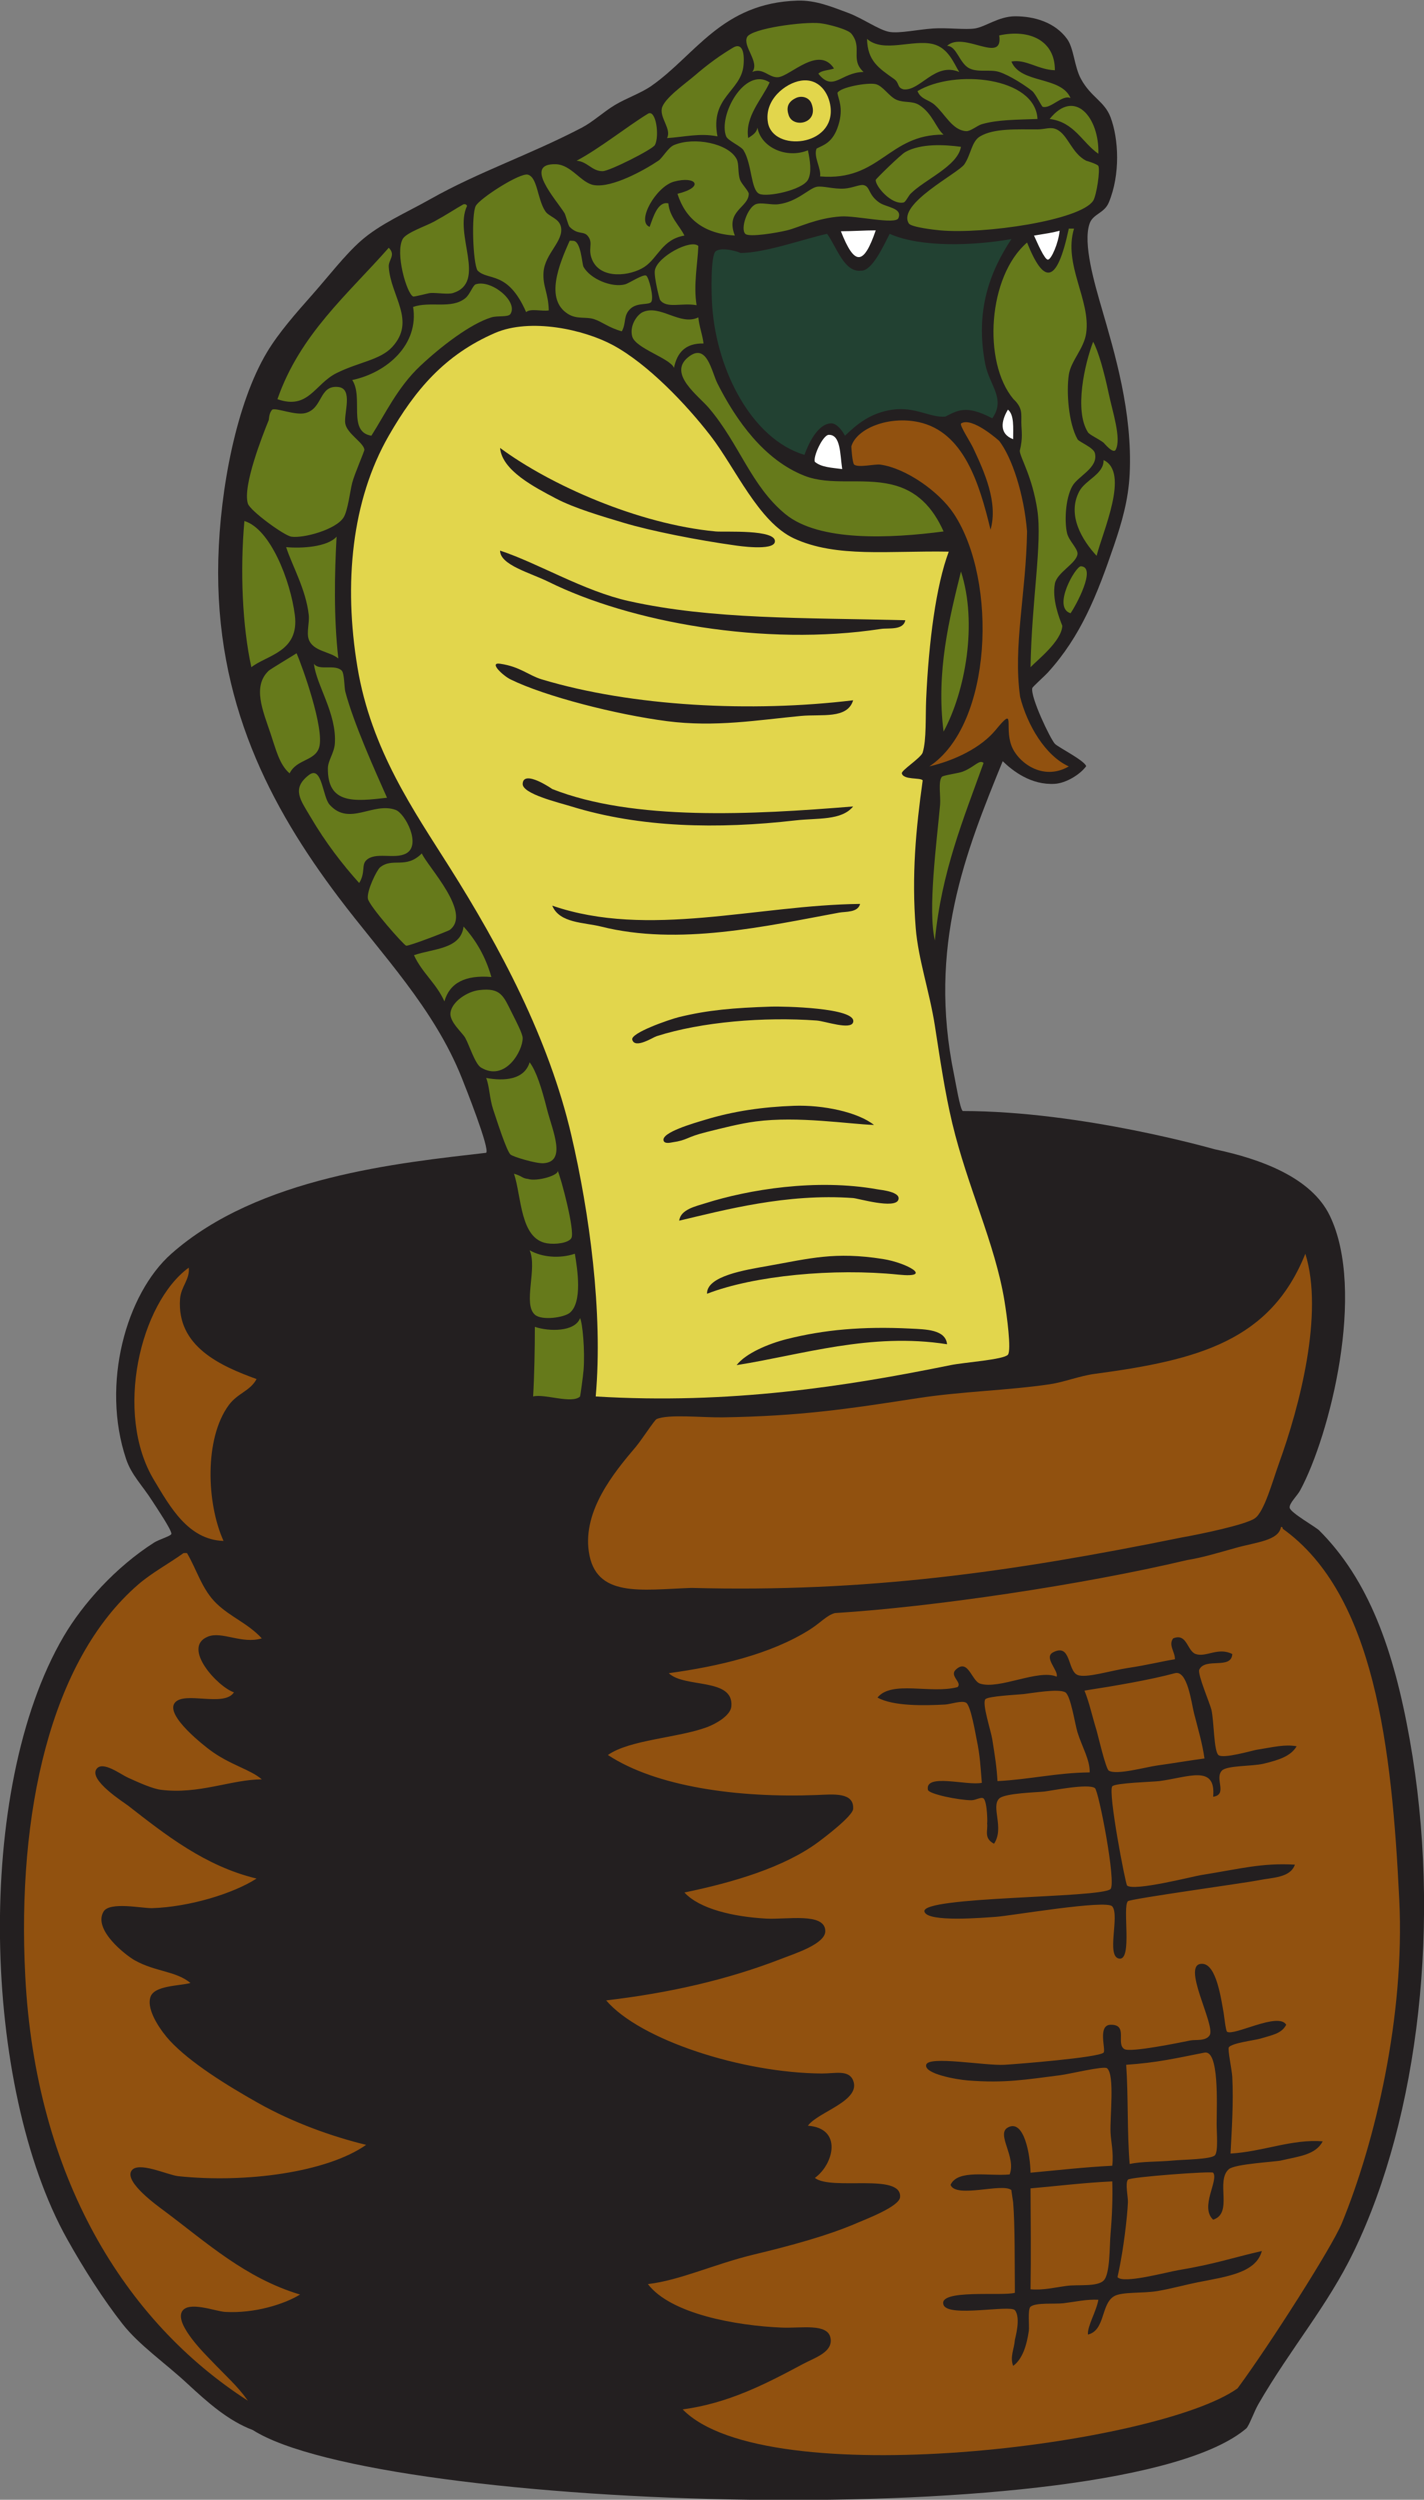 <?xml version="1.0" encoding="UTF-8" standalone="no"?>
<svg
   xmlns:dc="http://purl.org/dc/elements/1.1/"
   xmlns:cc="http://creativecommons.org/ns#"
   xmlns:rdf="http://www.w3.org/1999/02/22-rdf-syntax-ns#"
   xmlns:svg="http://www.w3.org/2000/svg"
   xmlns="http://www.w3.org/2000/svg"
   viewBox="0 0 523.867 918.987"
   height="918.987"
   width="523.867"
   xml:space="preserve"
   id="svg2"
   version="1.1"><rect x="0" y="0" width="523.867" height="918.987" fill="#808080" stroke="none"/><defs
     id="defs6" /><g
     transform="matrix(1.333,0,0,-1.333,0,918.987)"
     id="g10"><g
       transform="scale(0.1)"
       id="g12"><path
         id="path14"
         style="fill:#231f20;fill-opacity:1;fill-rule:evenodd;stroke:none"
         d="m 2767.29,4794.82 c -102.36,-250.98 -207.19,-510.55 -134.4,-864 4.97,-24.07 16.33,-94.16 24.01,-100.8 329.74,-0.25 690.82,-104.52 695.99,-105.6 126.51,-26.55 265.77,-77.61 316.8,-182.4 101.29,-207.94 0.18,-607.63 -81.6,-758.41 -7.95,-14.66 -30.98,-36.11 -28.79,-47.98 2.52,-13.72 71.74,-52.54 81.6,-62.41 136.27,-136.27 205.47,-328.06 249.59,-575.99 88.56,-497.64 25.2,-1040.75 -153.59,-1411.214 C 3663.44,533.809 3563.03,419.453 3472.91,263.75 3461.06,243.262 3447.13,203.281 3439.32,196.563 3091.33,-98.887 1047.66,-30.703 697.91,192.207 629.391,218.125 573.551,268.047 516.105,321.211 454.219,378.477 384.094,426.504 338.496,484.414 285.945,551.172 230.867,637.285 184.898,719.629 -48.477,1137.62 -71.582,1958.83 175.305,2380.43 c 53.758,91.8 144.539,192.05 249.593,259.2 14.133,9.02 46.411,18.05 48.004,23.98 2.371,8.89 -42.007,74.34 -52.8,91.21 -28.223,44.13 -57.215,71.23 -72.004,115.2 -69.508,206.7 -0.129,455.96 124.804,566.41 240.637,212.74 630.038,250.59 868.798,278.39 11.19,9.62 -57.66,182.48 -67.2,206.4 -76.81,192.63 -221.52,340.96 -340.805,499.19 -186.578,247.52 -341.367,537.57 -331.195,931.21 5.027,194.77 50.129,430.55 134.398,571.2 32.278,53.87 80.329,108.16 124.801,158.4 44.938,50.76 90.11,109.79 134.399,148.8 52.922,46.61 124.402,77.07 192.002,115.2 132.72,74.86 274.53,122.14 417.6,196.8 31.25,16.32 59.4,43.32 91.2,62.4 32.63,19.58 71.48,32.36 100.8,52.8 121.74,84.87 194.1,228.82 403.2,235.2 50.84,1.56 94.89,-17.26 139.2,-33.6 41.45,-15.28 85.65,-47.89 115.2,-52.8 27.36,-4.54 78.59,6.89 120,9.6 38.9,2.55 89.02,-3.98 115.19,0 29.18,4.44 65.8,33.34 110.41,33.6 53.36,0.31 110.69,-16.61 144.01,-62.4 19.16,-26.35 19.72,-76.23 38.39,-110.4 27.84,-50.95 64.93,-61.35 81.61,-105.6 22.61,-60.03 27.36,-158 -4.81,-235.2 -12.4,-29.74 -43.26,-31.06 -52.81,-57.6 -19.65,-54.7 14.26,-168.41 33.61,-235.2 35.16,-121.42 85.02,-285.23 76.8,-456 -3.44,-71.25 -21.86,-134.32 -43.2,-196.8 -46.33,-135.61 -91.12,-250.02 -182.41,-350.41 -9.08,-9.98 -42.44,-39.7 -43.2,-43.19 -5.29,-24.67 49.28,-139.35 62.4,-153.6 8.58,-9.31 81.66,-45.85 86.41,-61.75 -17.81,-24.21 -56.64,-46.8 -86.41,-48.65 -65.78,-4.1 -116.42,35.75 -144,62.4 v 0" /><path
         id="path16"
         style="fill:#e2d64c;fill-opacity:1;fill-rule:evenodd;stroke:none"
         d="m 2210.49,6671.62 c 50.33,7.63 77.01,-34.63 81.6,-72 13.52,-109.9 -158.92,-125.71 -172.79,-43.2 -10.57,62.74 48.83,108.78 91.19,115.2 z m -33.59,-96 c 12.79,-36.48 84.69,-21.76 62.4,33.6 -6.64,16.48 -26.93,22.29 -43.2,14.4 -23.52,-11.4 -26.1,-28.36 -19.2,-48 v 0" /><path
         id="path18"
         style="fill:#ffffff;fill-opacity:1;fill-rule:evenodd;stroke:none"
         d="m 2320.71,6256.33 c 30.39,0 65.78,2.49 96.19,2.49 -33.38,-97.33 -58.5,-98.59 -96.19,-2.49 v 0" /><path
         id="path20"
         style="fill:#ffffff;fill-opacity:1;fill-rule:evenodd;stroke:none"
         d="m 2853.7,6244.42 c 36.11,5.92 52.63,8.32 70.7,13.37 -3.28,-34.62 -23.03,-79.53 -32.31,-79.74 -9.27,-0.2 -28.9,45.58 -38.39,66.37 v 0" /><path
         id="path22"
         style="fill:#224132;fill-opacity:1;fill-rule:evenodd;stroke:none"
         d="m 2455.3,6249.22 c 86.31,-38.28 232.13,-32.77 335.99,-14.4 -59.63,-90.41 -100.86,-198.56 -71.99,-345.6 11.25,-57.29 57.21,-95.05 19.2,-148.81 -73.96,39.2 -97.62,20.18 -129.61,4.8 -40.66,-3.98 -82.85,28.01 -145.57,19.12 -62.69,-8.9 -99.86,-42.03 -131.38,-71.91 -7.37,14.29 -23.05,34.9 -38.71,34.16 -38.66,-1.8 -63.95,-61.72 -73.13,-86.96 -143.98,43 -241.49,230.64 -254.4,408 -2.96,40.62 -4.52,142.86 9.59,153.6 18.78,14.27 72.72,-4.86 67.21,-4.8 67.27,-0.74 182.6,40.77 240.2,52.8 26.52,-36.91 47.3,-106.99 93.3,-101.58 30.33,-2.13 62.29,68.34 79.3,101.58 v 0" /><path
         id="path24"
         style="fill:#e2d64c;fill-opacity:1;fill-rule:evenodd;stroke:none"
         d="m 2618.42,5372.73 c -35.47,-94.32 -55.29,-250.38 -62.32,-405.11 -2.31,-50.51 1.09,-114.01 -9.61,-148.8 -4.55,-14.82 -59.61,-49.35 -57.6,-57.6 4.63,-18.87 50.88,-10.81 57.6,-19.2 -18.54,-132.49 -31.04,-261.68 -19.2,-408 6.91,-85.4 38.34,-175.9 52.81,-268.8 14.14,-90.85 27.44,-182.79 47.99,-268.8 42.38,-177.34 117.77,-330.76 144,-489.6 6.49,-39.3 19.73,-136.49 9.61,-148.79 -11.36,-13.83 -120.93,-21.17 -158.4,-28.81 -288.32,-58.67 -608.84,-108.89 -979.2,-86.41 20.38,233.05 -17.65,507.15 -67.2,720.01 -62.4,268.05 -197.46,519.78 -336,739.2 -98.3,155.69 -216.56,324.07 -254.4,552 -38.277,230.55 -16.34,459.65 86.4,638.4 72.59,126.31 154.25,223.03 292.8,283.2 97.98,42.56 246.33,9.76 326.41,-33.6 95.93,-51.95 201.4,-162.48 268.79,-249.6 68.85,-89 132.44,-237.84 230.39,-283.2 117.07,-54.21 263.01,-33.4 427.13,-36.49 z M 1533.7,5519.62 c 51.93,-27.47 131.07,-50.31 187.2,-67.2 76.15,-22.92 205.96,-48.29 307.19,-62.4 7.17,-1 106.21,-16.03 110.41,9.59 5.8,35.45 -139.18,26.55 -163.21,28.81 -214.64,20.17 -457.67,128.55 -595.19,230.4 5.49,-62.56 95.1,-108.26 153.6,-139.2 z m -19.2,-230.41 c 224.45,-110.98 595.07,-178.8 916.79,-129.59 20.45,3.13 61.78,-4.58 67.21,24 -279.9,7.07 -533.88,1.61 -763.2,52.8 -124.96,27.89 -248.38,103.77 -355.2,139.2 -0.09,-39.76 83.33,-61.15 134.4,-86.41 z m -19.2,-268.8 c -36.69,11.03 -59.86,35.22 -115.2,43.21 -32.26,4.66 8.15,-33.05 28.8,-43.21 95.53,-46.93 291.96,-97.06 432,-115.19 133.03,-17.22 250.55,3.18 369.59,14.4 56.88,5.36 128.22,-9.32 144.01,43.2 -280.1,-33.95 -609.66,-17.34 -859.2,57.59 z m 28.8,-302.39 c 0.96,-0.38 -79.76,55.36 -81.6,14.4 -1.25,-27.73 99.32,-51.58 134.4,-62.4 189.74,-58.49 402.83,-63.23 619.2,-38.4 59.63,6.84 126.4,-1.11 158.4,38.4 -278.58,-22.84 -606.12,-40.41 -830.4,48 z m 0,-321.6 c 19.82,-48.68 88.46,-46.05 134.4,-57.6 214.45,-53.9 455.04,0.94 657.6,38.4 17.11,3.16 51.66,-0.4 57.6,24 -284.11,-3.06 -585.28,-95.94 -849.6,-4.8 z m 350.4,-307.2 c -27.08,-6.59 -134.68,-43.92 -129.6,-62.4 7.25,-26.39 57.04,6.36 67.2,9.6 123.93,39.63 296.54,53.76 441.6,43.2 23.88,-1.74 94.21,-27.02 100.8,-4.8 12.05,40.68 -197.48,44.13 -225.61,43.2 -105,-3.47 -175.04,-9.47 -254.39,-28.8 z m 316.79,-244.8 c -86.19,-3.09 -165.74,-14.44 -244.79,-38.4 -30.63,-9.29 -121.77,-34.88 -115.2,-57.6 2.89,-10.01 20.42,-5.32 24,-4.8 44.29,6.43 36.28,14.1 96,28.8 42.77,10.53 89.43,22.85 134.39,28.8 116.44,15.4 256.76,-7.32 326.4,-9.6 -45.17,35.79 -141.11,55.65 -220.8,52.8 z m 163.21,-254.4 c 14.21,-1.04 115.52,-31.04 124.8,-4.81 7.83,22.17 -48.24,27.13 -57.6,28.81 -169.31,30.37 -356.31,-0.72 -475.2,-38.4 -26.57,-8.42 -68.4,-17.09 -72,-48 124.43,29.27 296.64,75.74 480,62.4 z m 124.8,-211.19 c 99.75,-10.24 23.42,32.83 -43.2,43.18 -132.64,20.65 -200.41,1.53 -316.8,-19.2 -61.93,-11.01 -169.51,-27.56 -168,-76.79 130.01,50.44 350.85,70.97 528,52.81 z m 33.59,-148.81 c -132.46,6.6 -238.8,-3.22 -340.8,-28.81 -51.09,-12.81 -113.9,-39.24 -139.2,-71.99 179.44,28.28 370.16,90.82 580.81,57.6 -3.93,40.68 -58.81,41.11 -100.81,43.2 v 0" /><path
         id="path26"
         style="fill:#ffffff;fill-opacity:1;fill-rule:evenodd;stroke:none"
         d="m 2781.7,5764.42 c 17.6,-14.4 14.42,-49.58 14.4,-81.6 -38.6,14.53 -33.62,49.5 -14.4,81.6 v 0" /><path
         id="path28"
         style="fill:#91510f;fill-opacity:1;fill-rule:evenodd;stroke:none"
         d="m 2733.7,5433.22 c 21.34,74.65 -16.88,159.53 -48.01,225.6 -8.07,17.13 -36.94,60.81 -33.6,67.2 29.93,20.25 105.28,-47.57 105.61,-48 35.21,-45.7 68.44,-146.32 76.8,-249.6 -2.64,-171.14 -38.91,-315.64 -19.2,-456 19.61,-77.52 69.33,-162.53 134.39,-192.01 -72.36,-41.86 -141.48,11.91 -158.4,57.61 -19.96,53.91 12.89,111.3 -43.2,43.2 -40.59,-49.29 -112.77,-84.23 -183.38,-100.81 174.08,114.75 189.47,511.07 68.18,696.01 -40.6,61.92 -132.98,126.64 -203.51,136.38 -14.96,2.06 -60.31,-9.32 -71.99,0 -5.04,4.03 -8.28,48.9 -7.7,50.82 15.33,49.34 103.56,84.3 186.21,66.21 123.05,-26.92 166.72,-166.94 197.8,-296.61 v 0" /><path
         id="path30"
         style="fill:#ffffff;fill-opacity:1;fill-rule:evenodd;stroke:none"
         d="m 2324.36,5600.45 c -29.12,3.88 -57.46,4.81 -75.47,19.97 -5.78,13.1 21.78,74.12 38.4,74.47 32.93,0.68 30.84,-52.32 37.07,-94.44 v 0" /><path
         id="path32"
         style="fill:#91510f;fill-opacity:1;fill-rule:evenodd;stroke:none"
         d="m 1884.1,249.219 c 126.08,17.011 227.76,69.453 331.2,124.804 33.65,18.008 84.02,32.891 76.79,71.993 -7.69,41.601 -80.7,26.543 -134.39,28.808 -126.5,5.332 -306.66,37.598 -369.6,120 89.04,10.41 184.67,55.703 292.8,81.602 100.96,24.179 203.28,51.953 283.19,86.387 26.56,11.445 118.24,45.957 120.02,72.011 4.57,67.442 -188.97,16.973 -235.22,52.793 52.54,38.125 76.8,137.093 -19.2,144.003 27.58,38.26 147.46,68.22 124.81,124.81 -12.15,30.31 -50.06,18.98 -86.41,19.2 -218.96,1.26 -501.81,92.32 -595.19,201.6 172.37,20.23 333.47,56.32 484.8,115.19 37.77,14.69 121.25,41 120,76.8 -1.8,51.03 -106.74,30.47 -163.2,33.59 -90.55,5.02 -183.79,26.49 -225.6,72.01 133.64,27.56 274.52,68.89 369.6,139.2 12.6,9.32 94.71,71.06 96,91.19 3.02,47.29 -56.02,40.14 -100.8,38.4 -216.39,-8.34 -442.06,22.44 -576,110.41 60.44,42.44 193.45,47 273.6,76.8 24.44,9.08 65.11,31.99 67.2,57.6 6.46,79.41 -129.39,49.51 -172.8,91.21 136.28,18.73 280.34,51.7 388.8,120 30.39,19.12 47.32,39.98 69.82,45.82 267.73,16.48 681.8,77.5 971.78,146.17 42.52,6.8 84.16,19.55 134.39,33.59 57.85,16.2 118.01,19.85 124.81,57.6 4.08,0.9 4.53,-1.85 4.8,-4.78 253.71,-181.39 301.19,-603.69 321.6,-1022.4 15.73,-322.76 -66.05,-667.583 -158.4,-892.817 C 3676.63,697.773 3504.05,427.207 3415.41,307.188 3194.98,150.117 2113.25,14.785 1884.1,249.219 Z M 3007.29,2006.02 c -91.82,-0.98 -165.98,-19.61 -254.4,-24.01 -2.01,37.64 -7.24,70.39 -14.39,115.22 -3.93,24.61 -28.54,97.59 -19.2,110.39 6.33,8.69 88.61,12.56 105.61,14.39 24.22,2.64 96.34,15.86 115.19,4.81 14.98,-8.79 26.9,-89.11 33.6,-110.39 12.73,-40.51 34.74,-76.43 33.59,-110.41 z m 316.82,38.39 c -40.3,-5.33 -81.68,-12.52 -129.61,-19.2 -33.13,-4.6 -113.13,-27.3 -134.4,-14.39 -8.57,5.22 -30.53,100.39 -33.61,110.39 -13.42,43.79 -19.92,76.88 -33.6,110.41 84.85,13.05 183.17,29.96 249.61,48.01 34.81,9.43 45.55,-82.01 52.8,-110.41 12.22,-47.95 22.89,-82.79 28.81,-124.81 z M 3117.7,926.016 c -7.23,87.164 -3.59,185.214 -9.61,273.614 85.74,5.82 137.27,18.1 216.02,33.59 40.74,8.01 33.88,-140.08 33.59,-196.79 -0.12,-22.37 4.94,-76.059 -4.81,-86.41 -10.6,-11.27 -87.16,-11.739 -115.19,-14.395 -44.24,-4.199 -85.98,-2.051 -120,-9.609 z m -48.01,-47.989 c 1.43,-43.847 -0.47,-95.507 -4.78,-144.004 -3.19,-35.507 -0.73,-111.503 -19.22,-129.609 -17.93,-17.539 -71.49,-10.488 -100.78,-14.394 -35.77,-4.747 -65.24,-12.54 -100.8,-9.59 1.66,100.703 0.29,175.293 0,278.398 75.09,6.485 147.5,15.684 225.58,19.199 z M 3602.5,3436.43 c 51.64,-164.83 -16.32,-422.13 -72.01,-576 -18.47,-51.09 -40.97,-135.16 -67.19,-153.61 -26.07,-18.34 -156.71,-44.94 -201.6,-52.8 -474.63,-96.48 -871.97,-151.89 -1353.6,-139.2 -138.53,-4.8 -265,-28.49 -283.2,100.81 -15.97,113.43 69.94,217.85 129.6,287.98 15.99,18.81 51.48,74.1 57.6,76.82 32.06,14.2 125.65,3.93 182.4,4.78 212.79,3.27 344.02,22.86 537.59,52.82 121.94,18.86 248.38,21.25 364.81,38.4 40.21,5.91 82.6,23.18 124.8,28.78 287.11,38.17 484.81,92.04 580.8,331.22 z m -3081.602,-38.4 c 3.688,-32.39 -21.543,-51.72 -24,-86.41 -9.285,-131.03 111.641,-184.63 211.2,-220.8 -17.86,-33.32 -52.184,-38.53 -76.793,-71.99 -67.649,-91.97 -61.407,-270.82 -14.407,-374.42 -97.914,2.93 -148.418,95.59 -192,168.01 -110.66,183.91 -37.679,488.22 96,585.61 z M 722.5,2375.63 c -55.062,-16.53 -109.867,20.58 -148.805,4.8 -73.367,-29.77 27.301,-138.83 72.004,-153.61 -27.308,-41.78 -136.672,4.25 -163.199,-28.79 -28.102,-35.02 84.906,-121.27 95.996,-129.61 55.582,-41.78 112.692,-54.06 144.004,-81.6 -83.477,-0.18 -173.805,-42.17 -278.402,-28.79 -23.821,3.04 -61,19.9 -91.196,33.59 -20.32,9.2 -69.371,46.88 -86.402,24.01 -22.828,-30.67 76.254,-92.92 86.402,-100.81 103.821,-80.76 212.348,-167.12 355.196,-201.6 -64.793,-41.56 -185.078,-78.16 -287.996,-81.6 -26.86,-0.9 -117.606,18.95 -134.403,-9.61 -29.59,-50.29 62.184,-120.9 86.403,-134.39 56.992,-31.78 113.066,-28.97 153.597,-62.41 -31.578,-8.37 -99.679,-6.73 -110.402,-38.39 -13.207,-39.01 35.074,-100.82 52.801,-120 56.011,-60.61 155.832,-122.76 244.804,-172.8 95.735,-53.84 203.485,-92.38 297.598,-115.192 C 902.852,903.027 678.227,872.754 492.102,892.422 462.168,895.586 379.863,935.273 362.5,906.816 343.422,875.547 435.52,810 453.695,796.426 569.727,709.785 677.117,611.191 828.098,566.016 784.945,539.492 703.004,513.594 621.699,518.027 c -26.801,1.446 -103.972,32.149 -120,0 -18.215,-36.543 68.496,-120.605 81.598,-134.414 42.086,-44.336 71.433,-68.925 100.805,-110.39 C 344.617,491.27 98.109,890.469 69.695,1444.41 c -23.055,449.67 69.289,870.26 312.004,1080 36.781,31.8 84.434,57.47 124.801,86.41 0.473,0.33 9.43,0.29 9.605,0 27.633,-46.87 41.309,-100.45 81.594,-139.2 39.059,-37.58 86.735,-54.63 124.801,-95.99 z m 2520,-57.6 c -39.18,-6.33 -72.65,-15.37 -129.61,-24.01 -47.73,-7.24 -116.25,-29 -139.19,-19.2 -28.19,12.06 -17.15,88.27 -67.21,62.41 -27.44,-14.18 16.01,-50.98 9.61,-67.21 -49.81,21.76 -158.44,-36.23 -211.19,-19.2 -23.66,7.64 -32.95,70.84 -67.21,38.4 -18.3,-17.33 18.89,-35.24 4.8,-48.01 -73.86,-19.61 -181.32,19.53 -220.8,-28.79 43.62,-24.31 130,-22.38 187.19,-19.2 13.85,0.76 46,12.15 57.6,4.81 12.93,-8.19 25.82,-86.82 28.81,-100.8 9.61,-44.96 10.95,-79.14 14.39,-120 -41.07,-8.56 -157.73,27.24 -148.79,-19.2 2.31,-11.98 86.08,-28.71 120,-28.81 12.19,-0.04 27.29,10.33 33.6,4.8 10.89,-9.55 10.95,-75.52 9.61,-67.2 3.37,-20.78 -10.53,-41.66 19.19,-57.6 29.32,43.67 -9.23,101.76 14.4,124.8 15.33,14.96 107.07,17.11 124.8,19.2 18.5,2.17 120.02,22.87 139.2,9.59 10.55,-7.3 59.42,-261.74 43.21,-278.4 -24.93,-25.52 -525.08,-19.43 -513.62,-62.4 8.13,-30.43 165.26,-16.42 196.8,-14.39 40.2,2.59 305.61,48.28 321.6,28.81 20.96,-25.49 -17.64,-138.62 19.2,-144.01 37.17,-5.45 8.03,143.15 24,158.4 7.02,6.68 328.52,51.02 360,57.6 38.01,7.97 87.88,6.17 100.81,43.2 -92.25,5.12 -147.6,-11.03 -259.2,-28.81 -21.9,-3.47 -184.5,-45.35 -204.01,-28.79 -4.16,3.52 -53.32,257.6 -40.8,273.6 7.38,9.43 113.71,12.32 129.61,14.39 80.43,10.49 157.01,46.86 148.79,-43.18 40.96,6.07 3.26,50.08 24,71.99 13.95,14.75 82.95,11.54 115.2,19.2 44.14,10.49 75.41,21.39 91.21,48.01 -32.68,6.07 -65.41,-2.5 -110.41,-9.61 -11.29,-1.78 -92.95,-26 -105.59,-14.4 -12.69,11.62 -11.77,91.45 -19.2,124.81 -3.37,15.13 -39.06,98.71 -33.61,110.39 16.27,34.84 88.71,-0.61 91.21,43.2 -39.26,19.98 -71.81,-9.69 -100.8,0 -24.16,8.07 -23.83,59.03 -62.4,43.21 -14.06,-18.77 5.49,-37.08 4.8,-57.6 z m 143.99,-1027.21 c -3.77,2.66 -8.44,46.41 -9.59,52.79 -7.11,39.26 -19.85,131.68 -57.6,134.42 -63.57,4.59 36.35,-169.14 19.2,-196.82 -10.62,-17.15 -39.32,-11.66 -52.81,-14.39 -30.24,-6.12 -165.24,-33.85 -182.39,-24.01 -24.72,14.2 11.63,68.34 -38.39,67.21 -36.57,-0.84 -12.13,-69.63 -19.22,-76.8 -13.48,-13.67 -238.19,-31.58 -273.6,-33.59 -53.63,-3.07 -209.63,25.72 -215.99,0 -6.17,-24.92 83.51,-40.74 115.19,-43.2 102.84,-8.01 159.71,2.46 254.4,14.39 26.83,3.38 120.82,26.47 129.61,19.2 21.75,-17.99 7.58,-134.32 9.61,-177.6 1.17,-25.447 8.82,-53.279 4.78,-91.209 -77.71,-3.867 -150.76,-12.422 -225.58,-19.199 -0.61,49.16 -18.05,148.888 -62.41,124.808 -33.73,-18.3 23.6,-80.453 4.79,-129.593 -58.54,-5.469 -143.05,15.058 -163.19,-28.809 15.36,-38.203 143.56,6.562 167.99,-14.395 -0.56,0.489 4.63,-31.562 4.81,-33.593 5.25,-63.321 3.98,-167.227 4.8,-249.61 -32.89,-9.941 -213.96,11.192 -196.79,-33.593 13.39,-35 184,1.152 196.79,-14.414 17.46,-21.25 0.24,-78.301 0,-81.602 -1.95,-26.66 -14.27,-46.211 -4.8,-71.992 26.19,18.789 37.56,57.812 43.2,95.996 1.99,13.535 -3.69,60.078 4.81,67.207 14.45,12.129 68.26,6.758 91.19,9.59 33.3,4.14 62.99,11.23 95.99,9.609 -5.62,-32.832 -30.49,-71.816 -28.79,-95.996 47.99,11.406 35.61,84.023 72,105.586 21.97,13.047 79.21,7.48 120,14.414 38.67,6.582 79.06,17.813 110.41,24.004 80.6,15.898 161.23,25.82 177.59,86.387 -84.86,-19.356 -126.75,-35.391 -230.41,-52.793 -33.61,-5.645 -152.81,-38.496 -167.98,-19.2 -0.1,0.118 18.32,85.079 4.78,24.004 10.98,49.493 21.97,137.52 24,182.403 0.65,14.179 -8.1,52.109 0,62.383 5.82,7.402 231.41,24.023 235.2,19.199 16.17,-20.508 -37.56,-94.453 0,-129.59 56.25,18.066 5.86,106.074 43.2,139.199 16.66,14.766 128.67,20.371 144.01,24.004 49.16,11.641 95.06,15.039 115.19,52.793 -84.2,7.187 -166.29,-28.75 -254.39,-33.594 3.1,61.936 8.47,140.836 4.8,211.196 -1.05,20.15 -13.24,75.74 -9.61,81.6 7.52,12.11 73.25,19.96 86.41,24 32.23,9.92 59.3,13.48 71.99,38.4 -21.17,36.29 -144.86,-32.05 -163.2,-19.2 v 0" /><path
         id="path34"
         style="fill:#667a1b;fill-opacity:1;fill-rule:evenodd;stroke:none"
         d="m 2604.11,5428.42 c -146.9,-19.29 -343.52,-28.73 -436.82,48 -95.04,78.16 -126.95,194.14 -211.18,292.8 -28.94,33.89 -112.84,93.65 -57.61,139.2 52.52,43.31 65.02,-39.17 81.6,-72 51.27,-101.52 128.75,-210.69 240,-254.4 71.95,-28.27 157.4,-4.86 240,-24 69.73,-16.16 113.67,-61.83 144.01,-129.6 z m 350.39,-225.6 c -51.57,16.16 14.04,130.4 28.8,129.6 44.03,-2.37 -14.57,-109.64 -28.8,-129.6 z m -240,-412.8 c -54.93,-153.08 -116.2,-299.81 -134.4,-489.6 -20.02,84.43 5.1,271.47 14.4,374.4 2.03,22.5 -5.92,63.56 4.8,76.8 3.69,4.56 45.96,9.81 57.6,14.4 33.69,13.28 45.53,34.3 57.6,24 z m -62.41,528 c 46.23,-143.26 12.05,-330.41 -47.98,-441.6 -21.23,165.24 16.25,313.34 47.98,441.6 z m 297.6,945.6 c 4.81,0 9.61,0 14.42,0 -30.14,-99.44 46.4,-196.67 33.59,-288 -6.11,-43.64 -42.21,-76.23 -48.01,-115.21 -6.87,-46.31 -1.19,-132.59 24.01,-177.59 4.35,-7.78 43.92,-22.39 48,-38.4 10.35,-40.65 -46.79,-63.05 -62.4,-91.2 -19.75,-35.62 -21.58,-99.58 -14.39,-129.6 5.13,-21.49 30.43,-42.83 28.79,-57.6 -2.86,-25.73 -56.72,-50.8 -62.41,-81.6 -7.93,-43 11.31,-93.2 20.51,-116.1 -1.89,-42.74 -70.02,-95.32 -87.69,-114.3 3.06,185.76 32.77,340.88 18.67,433.86 -14.1,92.98 -47.29,143.92 -48.44,162.73 9.2,37.1 4.75,53.71 4.36,77.91 -0.4,24.19 4.37,40.33 -22.21,65.4 -85,102.02 -69.94,338.53 38.01,431.3 45.43,-113.25 81.5,-119.93 115.19,38.4 z m 67.21,-312 c 14.3,-25.74 30.21,-82.42 43.2,-144 10.45,-49.54 35.04,-122.52 19.2,-153.6 -6.84,-13.42 -32.11,18.09 -33.61,19.2 -16.39,12.28 -38.42,21.35 -43.19,28.8 -38.22,59.6 -8.98,188.53 14.4,249.6 z m 28.79,-326.4 c 72.56,-33.38 -2.58,-197.48 -19.2,-264 -38.73,41.71 -82.76,111.57 -47.99,177.6 16.88,32.06 68.05,47.33 67.19,86.4 z M 1600.9,3258.83 c 6.58,-12.91 14.02,-88.54 9.6,-144.01 -1.13,-14.14 -8.93,-71.36 -9.6,-72.01 -22.46,-21.5 -97.22,8.07 -129.6,0 3.19,52.76 4.95,134.18 4.8,192.01 38.76,-13.2 110.5,-14.35 124.8,24.01 z m -139.2,187.19 c 33.16,-18.99 81.66,-23.95 124.8,-9.59 6.94,-41.49 21.69,-134.52 -14.4,-163.21 -16.12,-12.81 -76.8,-21.76 -96,-4.8 -33.53,29.61 7.41,127.67 -14.4,177.6 z m -43.2,211.2 c 24.2,-7.26 21.88,-12.61 38.4,-14.4 24.43,-8.46 90.19,10.82 81.6,24 9.54,-19.11 49.04,-169.14 38.4,-187.2 -8.2,-13.91 -44.13,-18.1 -67.2,-14.4 -74.72,11.99 -69.94,128.59 -91.2,192 z m 43.2,307.19 c 18.45,-24.59 32.93,-70.16 48,-129.59 15.08,-59.49 54.79,-144.41 -9.6,-148.8 -20.43,-1.39 -84.37,17.81 -91.2,24 -10.94,9.9 -37.49,93.28 -48,124.8 -9.72,29.17 -10.21,64.43 -19.2,86.4 50.18,-9.2 105.33,-5.11 120,43.19 z m -139.1,199.16 c 60.29,7.12 66.71,-16.25 91.1,-64.75 10.07,-20.02 28.55,-55.5 28.8,-67.2 0.75,-35.44 -48.21,-122.08 -115.2,-81.6 -16.21,9.8 -32.52,62.55 -43.2,81.6 -8.54,15.23 -44.35,44.44 -40.85,69.85 4.12,29.96 45.59,58.11 79.35,62.1 z m -43.3,175.25 c 34.27,-37.72 60.9,-83.1 76.8,-139.2 -71.71,6.11 -115.15,-16.05 -129.6,-67.2 -22.93,50.67 -60.61,77.19 -84.05,127.35 52.11,18.29 129.48,16.02 136.85,79.05 z m -115.2,201.6 c 17.21,-37.85 139.48,-164.66 76.8,-211.2 -3.57,-2.65 -112.1,-44.93 -120,-43.2 -6.46,1.42 -102.31,109.74 -105.6,129.6 -3.6,21.76 24.79,79.29 33.6,86.4 35.13,28.35 70.92,-5.9 115.2,38.4 z m -172.795,-81.6 c -46.071,51.2 -92.535,111.11 -134.407,182.4 -26.765,45.58 -53.519,77.37 -4.796,115.2 36.886,28.65 37.695,-59.48 57.593,-81.6 54.469,-60.55 119.735,8.65 182.405,-14.41 25.68,-9.44 71.94,-96.55 28.8,-119.99 -31.85,-17.3 -85.12,5.98 -110.4,-19.2 -13.254,-13.2 -1.28,-32.78 -19.195,-62.4 z M 866.5,5063.62 c 13.555,-20.6 58.402,0.01 76.797,-19.2 7.293,-7.61 6.715,-46.65 9.605,-57.6 23.485,-88.94 83.118,-220.46 115.198,-292.8 -89.885,-10.42 -164.565,-18.57 -163.202,81.6 0.282,20.77 17.411,42.37 19.2,67.2 5.984,83.08 -52.164,163.71 -57.598,220.8 z m -67.199,-302.4 c -28.137,23.96 -37.715,65.62 -52.797,110.4 -20.973,62.23 -50.52,129.92 -4.805,172.8 4.617,4.33 76.934,47.7 76.797,48 15.738,-35.7 77.32,-207.59 62.402,-259.2 -11.043,-38.2 -62.531,-32.42 -81.597,-72 z m -124.805,696 c 71.82,-21.54 127.199,-164.9 139.199,-259.2 12.985,-102 -76.965,-110.24 -120,-144 -24.965,114.28 -31.429,267.1 -19.199,403.2 z m 254.402,-43.2 c -5.578,-102.76 -8.121,-221.27 4.797,-336 -22.953,19.68 -69.629,19.2 -81.593,52.8 -6.637,18.63 2.312,45.78 0,67.2 -7.625,70.59 -46.516,137.37 -62.407,187.19 42.43,-4.08 113.84,0.26 139.203,28.81 z m 4.797,412.8 c 41.77,-4.52 14.551,-74.1 19.207,-100.8 4.895,-28.13 50.458,-52.41 52.798,-72 0.47,-3.92 -27.278,-66.76 -33.595,-91.2 -6.132,-23.68 -11.984,-77.09 -24.003,-96 -21.286,-33.46 -110.539,-57.76 -144.004,-52.8 -20.141,2.99 -113.778,71.43 -119.996,91.2 -15.137,48.07 41.253,190.32 57.597,230.4 1.453,14.67 3.824,22.37 9.602,28.8 11.437,5.68 63.461,-16.64 91.199,-9.6 49.625,12.6 37.074,77.86 91.195,72 z m -167.996,-33.6 c 62.332,179.27 194.078,289.12 307.201,417.6 20.43,-20.46 -1.26,-32.81 0,-52.8 5.1,-80.77 76.27,-148.26 9.6,-220.8 -33.15,-36.07 -91.723,-41.31 -153.602,-72 -60.558,-30.04 -77.457,-102.27 -163.199,-72 z m 259.201,-100.8 c -66.38,10.84 -21.06,106 -52.795,153.6 97.235,20.6 184.495,98.89 167.995,201.6 47.97,16.61 105.21,-6.99 144,24 13.11,10.47 20.84,35.8 28.8,38.4 42.82,14.03 117.43,-46.9 96,-81.6 -6.13,-9.94 -34.78,-4.11 -52.8,-9.6 -57.63,-17.56 -139.2,-80.16 -196.8,-134.4 -62.15,-58.52 -97,-133.71 -134.4,-192 z m 254.4,638.4 c 5.58,0.78 8.54,-1.06 9.6,-4.8 -37.27,-78.59 55.92,-209.72 -38.4,-240 -13.83,-4.44 -45.05,1.09 -62.4,0 -7.08,-0.45 -44.8,-11.11 -48,-9.6 -17.73,8.33 -49.91,119.76 -28.8,158.4 9.64,17.64 63.63,35.59 86.4,48 34.48,18.78 59.76,35.81 81.6,48 z m 235.2,-292.8 c -19.32,-3.08 -51.04,6.24 -62.4,-4.8 -50.95,116.64 -105.96,85.21 -134.4,115.2 -12.65,21.85 -16.95,153.76 -4.8,177.6 10.44,20.48 122.25,92.59 144,86.4 26.82,-7.63 25.71,-66.82 48,-100.8 10.09,-15.39 38.06,-19.24 43.2,-43.2 8.44,-39.35 -44.36,-73.42 -48,-124.8 -2.8,-39.58 13.32,-56.87 14.4,-105.6 z m 76.8,412.8 c 63.21,33.41 139.74,94.72 196.8,129.59 22.47,13.75 32.51,-62.34 19.2,-86.39 -6.72,-12.13 -124.89,-71.73 -144,-72 -29.6,-0.42 -41.75,26.59 -72,28.8 z m 388.8,67.2 c -49.08,9.76 -90.5,-1.61 -139.2,-4.8 12.82,24.69 -19.55,54.46 -14.4,81.6 5.17,27.21 65.73,69.22 91.2,91.2 37.93,32.73 71.66,56.6 105.59,76.8 21.85,13.01 32.36,-6.71 28.8,-48 -6.32,-73.52 -93.24,-87.19 -71.99,-196.8 z m 403.19,177.6 c -62.9,-0.91 -83.31,-56.55 -124.79,-4.8 9.3,9.91 29.24,9.16 43.2,14.4 -41.99,64.33 -119.88,-20.15 -153.61,-24 -25.18,-2.88 -42.17,27.61 -71.99,14.4 21.4,27.06 -26.7,70.17 -14.4,96 11.43,24.01 156.1,43.45 201.59,38.4 23.12,-2.56 76.69,-16.84 86.4,-28.8 31.68,-39.05 -4.37,-70.77 33.6,-105.6 z m 9.6,91.2 c 44.87,-39.63 126.39,-0.47 182.41,-14.4 42.2,-10.49 57.5,-53.68 71.99,-76.8 -67.25,28.13 -107.44,-53.17 -153.59,-48 -18.83,4.76 -10.63,17.63 -26.25,28.68 -42.21,29.86 -73.36,49.79 -74.56,110.52 z m 518.4,-86.4 c -46.17,1.28 -80.11,31.37 -120,24 25.69,-62.33 136.7,-39.31 163.21,-100.8 -22.52,10.66 -54.75,-30.64 -76.8,-24 -3.32,1 -19.3,35.27 -28.81,43.2 -16.19,13.5 -61.87,43.45 -91.19,52.8 -25.1,8.01 -57.07,-1.85 -81.6,9.6 -28.52,13.31 -35.37,62.39 -62.4,62.4 45.62,42.18 155.66,-52.89 144,28.8 83.79,18.37 154.16,-14.41 153.59,-96 z m -47.99,-134.4 c -58.08,-2.21 -110.44,-1.84 -153.61,-14.4 -12.83,-3.73 -30.96,-19.87 -43.2,-19.2 -37.62,2.06 -57.56,45.92 -86.39,72 -17.24,15.6 -38.32,14.91 -48.01,38.4 102.82,61.47 325.22,39 331.21,-76.8 z m 167.99,-96 c -45.29,31.49 -66.23,87.37 -134.39,96 69.14,86.09 137.4,3.77 134.39,-96 z m -167.99,67.2 c 20.98,0.08 35.63,7.95 52.8,0 31.25,-14.47 41.36,-65.83 81.6,-86.4 -0.51,0.25 30.82,-8.99 33.59,-14.4 5.51,-10.71 -5.04,-81.78 -14.39,-96 -35.63,-54.08 -301.19,-92.75 -422.4,-81.6 -12.89,1.18 -79.83,8.39 -86.41,19.2 -32.73,53.88 137.29,138.59 153.61,163.2 18.46,27.84 19.65,62.87 43.21,76.8 38.67,22.87 101.36,18.99 158.39,19.2 z m -211.21,-48 c -9.25,-53.65 -99.84,-89.81 -139.2,-129.6 -5.72,-5.79 -13.63,-22.87 -19.19,-24 -34.56,-7.03 -78.7,46.46 -76.8,62.4 0.33,2.72 68.44,69.44 81.6,76.8 42.73,23.93 107.19,20.56 153.59,14.4 z m -47.98,33.6 c -153.09,1.08 -174.79,-129.23 -340.82,-115.2 3.55,21.8 -18.99,55.29 -9.59,76.8 17.85,9.44 44.82,15.08 60.09,64.33 15.28,49.26 -1.11,73.02 -2.5,89.27 7.7,15.73 83.81,29.24 105.61,24 20.06,-4.82 37.03,-34.54 57.6,-43.2 21.6,-9.09 42.89,-2.14 62.4,-14.4 36.56,-22.98 46.95,-64.75 67.21,-81.6 z m -220.82,-139.2 c 18.8,-3.91 11.81,-25.96 43.2,-48 19.53,-13.7 65.21,-14.64 52.93,-43.2 -7.95,-18.48 -117.15,7.54 -158.52,4.8 -67.11,-4.45 -116.52,-30.56 -148.81,-38.4 -27.11,-6.59 -105.02,-19.95 -115.19,-9.6 -14.22,14.45 6.15,72.33 28.79,81.6 14.8,6.05 41.72,-2.49 62.4,0 51.56,6.2 84.06,43.53 105.61,48 16.83,3.49 46.73,-6.86 76.79,-4.8 22.17,1.52 42.23,11.8 52.8,9.6 z m -259.2,283.2 c -20.39,-45.49 -68.81,-93.69 -59.13,-153.37 14.36,9.28 22.8,15.31 25.53,28.57 9.94,-54.95 80.55,-86.41 139.2,-62.41 5.76,-26.66 11.41,-61.56 0,-81.59 -16.09,-28.29 -113.3,-48.61 -134.39,-38.4 -23.36,11.3 -19.59,80.98 -43.21,119.99 -6.85,11.35 -43.2,26.44 -48,38.41 -22.84,57.06 51.29,193.55 120,148.8 z m -96,-422.4 c -85.93,5.26 -136.4,45.99 -158.39,115.2 76.47,18.77 50.9,50.16 -9.6,33.6 -49.62,-13.59 -105.06,-110.51 -67.2,-124.8 9.56,26.05 22.43,71.49 51.63,64.79 3.58,-38.03 30.7,-60.85 44.37,-88.79 -61.38,-10.36 -73.06,-61.75 -110.4,-86.4 -37.72,-24.91 -120.05,-35.86 -144,19.2 -12.81,29.46 2.06,43.94 -9.6,62.4 -12.97,20.54 -28.02,3.99 -52.8,28.8 -4.16,4.16 -10.85,32.83 -14.4,38.4 -25.11,39.42 -113.88,136.7 -24,134.4 43.23,-1.1 69.81,-51.8 105.6,-57.6 50.02,-8.11 138.68,41.1 177.6,67.2 12.07,8.1 26.69,36.27 43.2,43.2 55.68,23.39 149.96,4.88 172.79,-38.4 7.37,-13.97 2.52,-37.3 9.61,-57.6 3.83,-10.98 24.09,-31.29 23.99,-38.4 -0.47,-38.51 -65.55,-46.19 -38.4,-115.2 z m -311.99,-264 c -36.62,10.01 -53.63,26.07 -76.8,33.6 -22.37,7.27 -47.09,-1.35 -72,14.4 -64.41,40.72 -23.69,137.7 4.8,201.6 0.24,0.53 8.68,0.02 9.6,0 22.2,-0.45 24.19,-63.79 28.8,-72 18.7,-33.25 77.98,-58.17 115.2,-48 9.79,2.68 49.28,28.67 57.6,24 7.35,-4.12 21.59,-59.08 14.4,-72 -5.8,-10.41 -37.84,-0.98 -57.6,-19.2 -20.9,-19.27 -10.69,-38.67 -24,-62.4 z m 206.4,72 c -42.12,7.37 -82.2,-10.37 -100.8,14.4 -1.64,2.18 -17.41,64.07 -14.4,81.6 6.53,38.08 99.99,87.25 120.02,67.22 -1.83,-47.94 -14,-107.61 -4.82,-163.22 z m 4.8,-33.6 c 2.57,-26.23 11.16,-46.44 14.4,-72 -50.71,1.11 -73.27,-25.93 -81.6,-67.2 -10.71,26.58 -105.8,53.43 -115.2,86.4 -8.08,28.3 12.09,59.39 28.8,67.2 47.87,22.36 103.62,-38.74 153.6,-14.4 v 0" /></g></g></svg>
